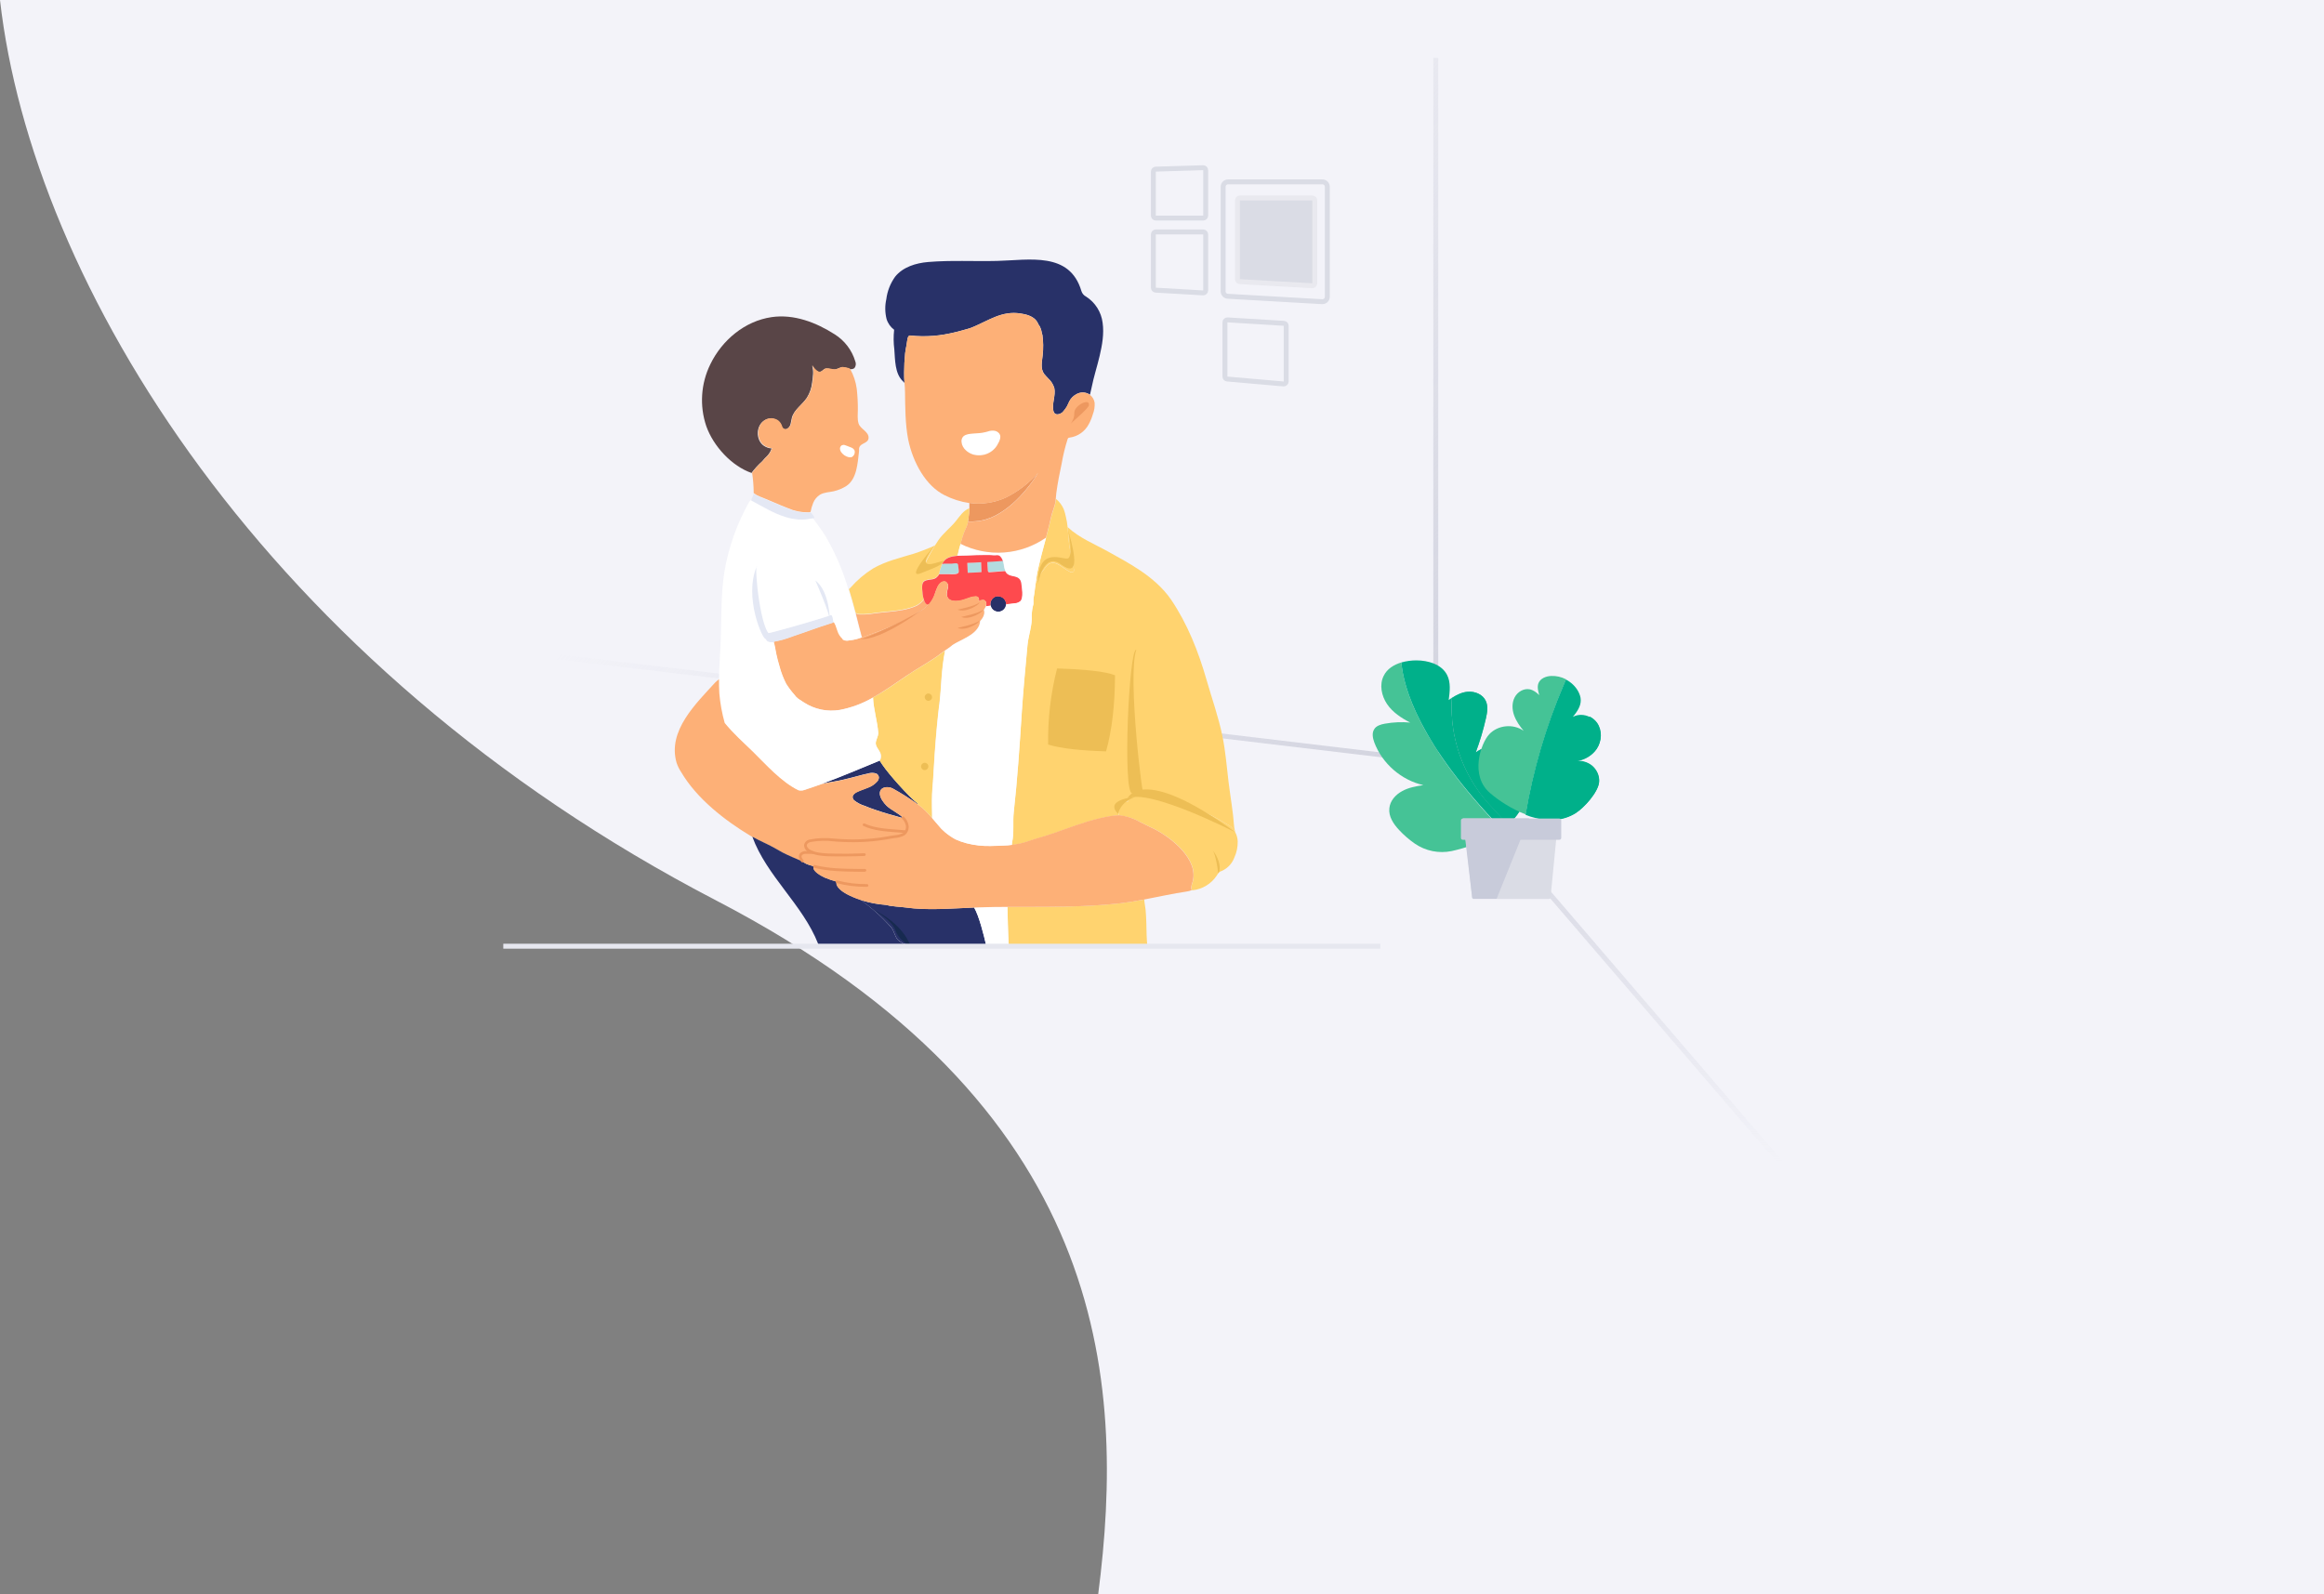 <svg width="943" height="647" viewBox="0 0 943 647" fill="none" xmlns="http://www.w3.org/2000/svg">
<rect x="0" y="0" width="943" height="647" fill="#808080" stroke="none"/>
<path fill-rule="evenodd" clip-rule="evenodd" d="M0 0C12.983 114.706 107.209 270.172 290.704 365.5C449.827 448.166 456.872 559.68 445.609 647H943V0H0Z" fill="#F3F3F9"/>
<path fill-rule="evenodd" clip-rule="evenodd" d="M721.828 472.652L581.828 309.652L583.345 308.349L723.345 471.349L721.828 472.652Z" fill="url(#paint0_linear_34_448)"/>
<path fill-rule="evenodd" clip-rule="evenodd" d="M581.587 307.909V23.5H583.587V310.091L192 263.496L192.173 261.504L581.587 307.909Z" fill="url(#paint1_linear_34_448)"/>
<path d="M497.032 130.819C497.032 130.243 497.518 129.786 498.093 129.821L520.948 131.215C521.476 131.247 521.887 131.684 521.887 132.213V154.818C521.887 155.405 521.385 155.865 520.8 155.814L497.945 153.823C497.429 153.778 497.032 153.346 497.032 152.827V130.819Z" stroke="#DADCE5" stroke-width="2"/>
<path d="M496.307 75.807C496.307 74.702 497.202 73.807 498.307 73.807H536.581C537.685 73.807 538.581 74.702 538.581 75.807V120.436C538.581 121.586 537.614 122.499 536.466 122.433L498.192 120.237C497.134 120.176 496.307 119.3 496.307 118.24V75.807Z" stroke="#DADCE5" stroke-width="2"/>
<path d="M502.113 81.339C502.113 80.787 502.561 80.339 503.113 80.339H532.5C533.052 80.339 533.5 80.787 533.5 81.339V114.965C533.5 115.539 533.017 115.995 532.443 115.963L503.056 114.302C502.527 114.272 502.113 113.834 502.113 113.304V81.339Z" fill="#DADCE5" stroke="#E9E9EF" stroke-width="2"/>
<path d="M468 95.129C468 94.577 468.448 94.129 469 94.129H488.226C488.778 94.129 489.226 94.577 489.226 95.129V117.865C489.226 118.44 488.742 118.897 488.168 118.864L468.942 117.752C468.413 117.722 468 117.284 468 116.754V95.129Z" stroke="#DADCE5" stroke-width="2"/>
<path d="M468 69.637C468 69.096 468.43 68.653 468.97 68.637L488.196 68.061C488.76 68.044 489.226 68.497 489.226 69.061V87.5C489.226 88.052 488.778 88.5 488.226 88.5H469C468.448 88.5 468 88.052 468 87.5V69.637Z" stroke="#DADCE5" stroke-width="2"/>
<path d="M568.63 268.839C565.581 269.754 562.837 271.431 561.465 274.252C559.636 277.836 560.551 282.41 562.837 285.765C565.124 289.12 568.63 291.407 572.212 293.237C568.782 292.932 565.276 293.084 561.922 293.694C560.246 293.999 558.416 294.533 557.578 295.982C556.587 297.583 557.045 299.641 557.654 301.319C560.855 309.858 568.63 316.644 577.547 318.626C574.574 319.084 571.526 319.617 568.934 321.066C566.267 322.515 564.057 324.954 563.752 328.004C563.371 331.359 565.428 334.409 567.715 336.848C569.62 338.907 571.754 340.737 574.041 342.338C578.462 345.388 583.873 346.455 589.056 345.388C590.504 345.083 591.876 344.701 593.248 344.32C598.888 342.719 604.528 340.584 609.329 337.153C609.406 337.077 609.558 337.001 609.634 336.925C575.718 301.852 569.468 278.903 568.63 268.839Z" fill="#45C396"/>
<path d="M568.629 268.839C570.535 268.305 572.669 268 574.651 268C579.528 268 584.94 269.601 587.15 273.871C588.751 276.921 588.293 280.656 587.836 284.087C588.293 283.782 588.674 283.477 589.132 283.173V283.706C588.827 289.272 589.284 294.914 590.58 300.327C592.866 310.087 597.668 319.083 604.451 326.403L612.073 334.713C611.311 335.4 610.472 336.086 609.634 336.696C575.718 301.852 569.468 278.903 568.629 268.839Z" fill="#00B08A"/>
<path d="M590.58 300.404C589.284 294.99 588.827 289.348 589.132 283.783V283.249C591.114 281.953 593.324 280.885 595.61 280.733C598.507 280.504 601.631 281.8 602.851 284.393C603.918 286.604 603.461 289.196 602.927 291.559C601.86 296.287 600.488 300.861 598.811 305.36C603.461 301.776 610.701 302.615 615.046 306.656C619.314 310.697 620.762 317.254 619.314 322.972C618.171 327.547 615.427 331.587 611.921 334.79L604.299 326.479C597.668 319.16 592.867 310.163 590.58 300.404Z" fill="#4AB2A2"/>
<path d="M590.58 300.404C589.284 294.99 588.827 289.348 589.132 283.783V283.249C591.114 281.953 593.324 280.885 595.61 280.733C598.507 280.504 601.631 281.8 602.851 284.393C603.918 286.604 603.461 289.196 602.927 291.559C601.86 296.287 600.488 300.861 598.811 305.36C603.461 301.776 610.701 302.615 615.046 306.656C619.314 310.697 620.762 317.254 619.314 322.972C618.171 327.547 615.427 331.587 611.921 334.79L604.299 326.479C597.668 319.16 592.867 310.163 590.58 300.404Z" fill="#00B08A"/>
<path d="M604.299 297.963C607.805 294.227 614.054 293.617 618.246 296.591C616.646 294.685 615.198 292.626 614.359 290.262C613.521 287.899 613.445 285.23 614.588 283.019C615.731 280.808 618.246 279.283 620.685 279.741C622.21 280.046 623.505 281.037 624.572 282.104C624.115 280.503 623.658 278.75 624.267 277.225C625.106 275.242 627.392 274.404 629.45 274.328C631.508 274.251 633.566 274.709 635.471 275.7L634.481 278.063C627.316 294.913 622.133 312.526 619.085 330.519C613.292 328.308 608.033 324.801 604.68 321.904C596.296 314.889 600.793 301.699 604.299 297.963Z" fill="#45C396"/>
<path opacity="0.1" d="M639.816 308.79C639.435 308.866 639.053 308.866 638.672 308.942C639.053 308.866 639.435 308.866 639.816 308.79Z" fill="#DEF1F1"/>
<path d="M634.404 278.14L635.395 275.776C637.453 276.844 639.282 278.521 640.425 280.656C640.959 281.723 641.416 282.867 641.416 284.087C641.492 286.679 639.816 288.967 638.215 290.949C640.273 289.805 642.864 289.881 644.998 290.949C646.218 291.483 647.209 292.397 647.971 293.465C650.105 296.515 649.952 300.784 647.894 303.91C646.065 306.655 643.017 308.409 639.739 308.942C639.358 308.942 638.977 309.019 638.596 309.095C638.977 309.095 639.358 309.019 639.739 308.942C641.873 308.79 644.084 309.4 645.837 310.772C647.818 312.373 649.038 314.966 648.809 317.482C648.428 321.599 642.788 327.851 639.282 330.062C634.252 333.188 628.535 333.34 623.048 331.968C621.676 331.663 620.304 331.206 619.008 330.672C622.057 312.526 627.24 294.914 634.404 278.14Z" fill="#00B08A"/>
<path d="M648.047 293.312C650.181 296.362 650.029 300.631 647.971 303.757C646.142 306.502 643.093 308.256 639.816 308.789C639.434 308.789 639.053 308.866 638.672 308.942C639.053 308.942 639.434 308.866 639.816 308.789C641.95 308.637 644.16 309.247 645.913 310.619C647.895 312.22 649.114 314.813 648.885 317.329C648.504 321.446 642.864 327.698 639.358 329.909C634.328 333.035 628.612 333.187 623.124 331.815C632.346 309.247 640.044 297.124 645.074 290.796C646.218 291.406 647.285 292.245 648.047 293.312Z" fill="#00B08A"/>
<path d="M597.973 364.829H628.536C628.84 364.829 629.145 364.601 629.145 364.372L632.041 334.637C632.041 334.332 631.813 334.027 631.432 334.027H594.695C594.314 334.027 594.009 334.332 594.085 334.637L597.363 364.372C597.363 364.601 597.591 364.829 597.973 364.829Z" fill="#DADCE5"/>
<path d="M620.457 332.121L607.272 364.753H597.973C597.973 364.753 597.897 364.982 597.364 364.295L593.553 332.121H620.457Z" fill="#C8CBDA"/>
<path d="M593.552 340.813H632.728C633.185 340.813 633.49 340.432 633.49 340.05V332.96C633.49 332.502 633.109 332.197 632.728 332.197H593.552C593.095 332.197 592.79 332.578 592.79 332.96V340.05C592.79 340.432 593.095 340.813 593.552 340.813Z" fill="#C8CBDA"/>
<path d="M333.842 318.001C341.625 315.152 349.31 311.823 356.94 308.712C357.274 309.277 357.639 309.823 358.032 310.349C360.706 314.301 368.478 323.034 372.463 326.221L372.353 326.374C369.15 324.084 365.819 321.977 362.376 320.065C360.455 318.973 356.918 319.202 357.005 322.062C357.005 323.765 358.545 325.795 359.713 326.964C361.547 328.776 364.669 330.02 366.557 332.018C366.055 331.898 365.88 331.843 365.323 331.69C362.049 330.784 358.774 329.867 355.608 328.786C353.993 328.23 352.388 327.695 350.816 327.007C349.267 326.535 347.822 325.771 346.559 324.758C346.366 324.581 346.213 324.364 346.11 324.124C346.006 323.883 345.955 323.623 345.958 323.361C346.013 322.521 346.788 321.92 347.53 321.516C348.949 320.774 350.489 320.327 351.973 319.726C353.492 319.203 354.855 318.306 355.936 317.117C356.367 316.65 356.608 316.039 356.612 315.403C356.576 315.088 356.462 314.787 356.281 314.526C356.1 314.265 355.858 314.053 355.575 313.908C354.471 313.537 353.275 313.537 352.17 313.908C350.86 314.17 349.572 314.497 348.284 314.858C346.308 315.414 344.31 315.862 342.312 316.364C339.518 317.074 336.636 317.357 333.82 318.023L333.842 318.001Z" fill="#283168"/>
<path d="M393.334 206.276C393.334 205.556 393.334 204.846 393.334 204.093C398.372 204.785 403.503 204.028 408.125 201.91C413.105 199.449 417.555 196.037 421.225 191.867C416.171 200.098 406.63 210.785 396.041 211.516C394.954 211.636 393.859 211.672 392.767 211.625C392.854 211.112 392.919 210.599 392.996 210.108C393.191 208.839 393.304 207.56 393.334 206.276Z" fill="#ED985F"/>
<path d="M387.014 146.638C387.252 146.875 387.426 147.165 387.521 147.483C387.616 147.8 387.629 148.136 387.558 148.459C387.487 148.783 387.335 149.084 387.115 149.337C386.895 149.59 386.615 149.787 386.298 149.909C384.734 150.49 382.279 149.286 380.612 149.258C378.026 149.258 375.41 150.674 372.896 150.348C372.633 150.33 372.377 150.255 372.146 150.13C371.916 150.005 371.717 149.832 371.564 149.624C371.41 149.415 371.306 149.177 371.258 148.925C371.211 148.674 371.221 148.415 371.288 148.168C371.492 147.646 371.86 147.2 372.341 146.893C372.65 146.719 372.973 146.568 373.305 146.44C373.689 146.251 374.084 146.086 374.489 145.944C376.577 145.293 378.755 144.954 380.949 144.939H381.153C382.274 144.961 383.39 145.089 384.485 145.321C385.439 145.523 386.315 145.979 387.014 146.638Z" fill="#FDB077"/>
<path d="M401.903 245.748C401.774 245.019 401.889 244.267 402.23 243.61C402.572 242.953 403.121 242.426 403.792 242.113C404.328 241.907 404.912 241.861 405.473 241.982C406.171 242.07 406.82 242.388 407.316 242.886C407.813 243.385 408.128 244.035 408.213 244.733C408.224 244.889 408.224 245.046 408.213 245.202C408.193 245.702 408.055 246.191 407.811 246.627C407.566 247.064 407.221 247.436 406.805 247.713C406.254 248.078 405.606 248.268 404.946 248.259C404.286 248.249 403.644 248.04 403.104 247.659C402.787 247.436 402.517 247.153 402.311 246.825C402.104 246.497 401.966 246.131 401.903 245.748Z" fill="#283168"/>
<path d="M379.307 221.504C379.755 220.772 380.224 220.041 380.704 219.321C382.593 216.493 385.627 214.223 387.811 211.526C389.361 209.605 390.878 207.16 393.334 206.276C393.313 207.595 393.203 208.912 393.007 210.217C392.93 210.708 392.865 211.221 392.777 211.734C392.641 212.686 392.346 213.608 391.904 214.463C391.217 215.913 390.672 217.427 390.278 218.982C389.623 220.991 389.044 223.032 388.586 225.095C388.57 225.221 388.534 225.342 388.477 225.455C386.468 225.619 384.449 226.056 383.193 227.42C383.006 227.617 382.844 227.837 382.713 228.075H382.647C382.279 227.919 381.871 227.881 381.479 227.966C380.805 228.168 380.183 228.515 379.656 228.981C378.707 229.702 377.757 230.411 376.807 231.164C376.283 231.557 375.563 231.961 375.017 231.59C374.471 231.219 374.657 230.237 375.017 229.571C376.305 226.809 377.737 224.116 379.307 221.504Z" fill="#FFD36F"/>
<path d="M375.661 244.799C375.821 244.958 376.022 245.069 376.242 245.12C376.463 245.17 376.692 245.157 376.905 245.082H376.96C376.241 245.931 375.416 246.683 374.504 247.32C373.609 247.953 372.594 248.357 371.731 249.034C370.552 249.88 369.295 250.611 367.976 251.217C363.244 253.644 358.332 255.702 353.283 257.374C352.192 257.745 350.969 258.236 349.746 258.684C349.375 257.134 348.939 255.616 348.546 254.066C348.109 252.32 347.665 250.577 347.214 248.838C347.654 249.189 348.201 249.378 348.764 249.372C350.745 249.457 352.729 249.322 354.68 248.969C356.613 248.685 358.556 248.521 360.499 248.335C364.363 247.942 368.315 247.484 371.906 245.879C373.087 245.269 374.1 244.377 374.853 243.281L374.995 243.663C375.125 244.089 375.354 244.477 375.661 244.799Z" fill="#FDB077"/>
<path d="M385.42 232.944C383.968 232.944 382.506 233.02 381.054 232.944C381.1 232.842 381.136 232.736 381.163 232.627C381.239 232.311 381.228 231.994 381.305 231.678C381.403 231.307 381.524 230.943 381.665 230.586C381.861 230.029 382.058 229.429 382.298 228.861H382.418C382.633 228.735 382.878 228.667 383.128 228.665C384.143 228.665 385.169 228.665 386.184 228.665C386.73 228.665 388.247 228.239 388.619 228.73C388.763 228.959 388.838 229.224 388.837 229.494L389.033 231.186C389.11 231.513 389.11 231.853 389.033 232.18C388.597 233.173 386.304 232.9 385.42 232.944Z" fill="#B3DBDF"/>
<path d="M382.648 228.043H382.713C382.559 228.287 382.424 228.542 382.309 228.807C382.069 229.374 381.872 229.975 381.676 230.531C381.535 230.888 381.414 231.252 381.316 231.623C381.239 231.94 381.25 232.256 381.174 232.573C381.147 232.681 381.111 232.787 381.065 232.889C380.789 233.396 380.418 233.844 379.973 234.21C378.27 235.804 374.515 234.287 374.188 237.267C374.126 237.755 374.108 238.248 374.133 238.74C374.133 239.483 374.264 240.225 374.329 240.923C374.405 241.667 374.566 242.4 374.81 243.107C374.056 244.202 373.044 245.094 371.862 245.705C368.271 247.309 364.319 247.768 360.455 248.161C358.512 248.346 356.569 248.51 354.637 248.794C352.686 249.147 350.702 249.282 348.72 249.198C348.158 249.203 347.61 249.014 347.17 248.663C346.319 245.388 345.435 242.212 344.441 239.024H344.561C344.758 238.853 344.944 238.671 345.118 238.478C347.775 235.44 350.869 232.813 354.299 230.684C359.396 227.737 365.215 226.394 370.825 224.691C373.696 223.755 376.513 222.662 379.264 221.417C377.669 224.009 376.212 226.684 374.897 229.429C374.581 230.095 374.329 231.034 374.897 231.448C375.465 231.863 376.163 231.448 376.687 231.023C377.637 230.291 378.587 229.582 379.536 228.839C380.063 228.373 380.685 228.027 381.359 227.824C381.801 227.746 382.256 227.823 382.648 228.043Z" fill="#FFD36F"/>
<path d="M341.887 159.698C343.71 159.894 343.339 161.182 341.887 161.608C341.385 161.761 340.883 161.859 340.391 162.023C339.855 162.213 339.339 162.458 338.852 162.754C338.416 163.016 338.034 163.398 337.575 163.627C337.472 163.687 337.358 163.725 337.24 163.74C337.122 163.755 337.002 163.747 336.887 163.715C335.861 163.365 336.811 162.034 337.226 161.608C337.831 160.987 338.556 160.498 339.358 160.169C340.16 159.841 341.021 159.68 341.887 159.698Z" fill="#283168"/>
<path d="M305.045 191.976C296.902 189.193 289.457 181.06 286.586 172.95C283.795 164.693 284.384 155.667 288.224 147.843C292.983 138.018 302.229 130.279 313.123 128.696C322.205 127.386 331.189 130.879 338.71 135.693C342.712 138.206 345.668 142.084 347.028 146.609C347.231 147.06 347.307 147.557 347.247 148.048C347.188 148.539 346.995 149.004 346.69 149.393C346.417 149.589 346.105 149.724 345.775 149.788C345.446 149.852 345.106 149.844 344.78 149.764H344.528V149.589C343.612 149.29 342.663 149.107 341.701 149.043C340.61 149.153 339.725 149.96 338.546 149.982C337.368 150.004 336.232 149.458 335.086 149.589C333.94 149.72 333.329 151.401 331.931 150.888C330.928 150.351 330.125 149.505 329.639 148.476L329.552 148.53C330.218 150.528 329.857 153.05 329.552 155.08C329.335 157.354 328.587 159.545 327.368 161.477C325.48 164.293 322.205 166.269 321.31 169.533C321.081 170.373 321.026 171.247 320.786 172.065C320.694 172.488 320.512 172.887 320.255 173.235C319.997 173.583 319.668 173.873 319.291 174.085C319.1 174.186 318.889 174.242 318.673 174.251C318.457 174.259 318.242 174.218 318.044 174.133C317.846 174.047 317.67 173.917 317.528 173.754C317.387 173.591 317.284 173.398 317.227 173.19C316.967 172.287 316.456 171.477 315.754 170.854C314.981 170.26 314.048 169.912 313.075 169.854C312.102 169.795 311.134 170.029 310.296 170.526C306.595 172.709 306.628 178.659 309.946 180.907C310.878 181.537 311.958 181.913 313.079 181.999C312.744 183.087 312.17 184.087 311.398 184.924C311.016 185.269 310.652 185.634 310.307 186.016C309.97 186.454 309.605 186.87 309.215 187.26C307.601 188.706 306.138 190.311 304.849 192.053L305.045 191.976Z" fill="#594547"/>
<path d="M342.356 167C343.175 167 343.841 168.092 343.841 169.434C343.841 170.777 343.175 171.858 342.356 171.858C341.538 171.858 340.861 170.766 340.861 169.434C340.861 168.103 341.527 167 342.356 167Z" fill="#283168"/>
<path d="M313.254 181.868C312.133 181.782 311.053 181.406 310.121 180.776C306.846 178.528 306.77 172.556 310.471 170.395C311.309 169.898 312.277 169.664 313.25 169.723C314.223 169.781 315.156 170.129 315.929 170.723C316.631 171.346 317.142 172.156 317.402 173.059C317.459 173.267 317.562 173.46 317.703 173.623C317.845 173.786 318.021 173.916 318.219 174.001C318.417 174.087 318.632 174.128 318.848 174.119C319.063 174.111 319.274 174.055 319.465 173.954C319.843 173.742 320.172 173.452 320.429 173.104C320.687 172.756 320.868 172.357 320.961 171.934C321.201 171.116 321.256 170.242 321.485 169.402C322.38 166.127 325.655 164.162 327.543 161.346C328.762 159.414 329.51 157.223 329.726 154.949C329.977 152.897 330.338 150.375 329.726 148.399L329.814 148.345C330.299 149.374 331.103 150.22 332.106 150.757C333.503 151.27 334.06 149.6 335.261 149.458C336.462 149.316 337.553 149.873 338.721 149.851C339.889 149.829 340.752 149.022 341.876 148.912C342.837 148.976 343.787 149.159 344.703 149.458V149.633H344.954C344.952 149.658 344.952 149.684 344.954 149.709C346.349 152.213 347.26 154.957 347.64 157.798C347.947 160.553 348.097 163.323 348.087 166.094C348.087 167.928 347.825 170.035 348.36 171.825C349.059 174.139 352.628 175.165 352.432 177.785C352.268 179.968 349.321 179.728 348.677 181.573C348.436 182.283 348.677 182.577 348.546 183.32C347.989 187.948 347.716 194.378 343.426 197.227C341.878 198.207 340.177 198.923 338.394 199.344C336.505 199.792 334.442 199.748 332.717 200.764C331.493 201.549 330.54 202.692 329.988 204.038C329.493 205.244 329.127 206.499 328.897 207.783C328.689 207.764 328.481 207.806 328.296 207.903C328.119 207.925 327.939 207.925 327.762 207.903C325.03 207.93 322.323 207.372 319.826 206.265C317.642 205.436 315.459 204.519 313.385 203.602C312.294 203.143 311.202 202.674 310.11 202.226C309.06 201.845 308.032 201.404 307.032 200.905C306.609 200.671 306.204 200.404 305.82 200.109C305.809 199.967 305.809 199.825 305.82 199.683C305.79 197.055 305.575 194.432 305.176 191.834C306.466 190.093 307.929 188.487 309.543 187.042C309.933 186.651 310.298 186.235 310.634 185.798C310.979 185.415 311.343 185.051 311.726 184.706C312.431 183.879 312.952 182.912 313.254 181.868Z" fill="#FDB077"/>
<path d="M305.733 200.338C305.732 200.312 305.732 200.287 305.733 200.261C306.117 200.557 306.522 200.823 306.945 201.058C307.945 201.557 308.973 201.998 310.023 202.379C311.115 202.826 312.206 203.296 313.298 203.754C315.481 204.671 317.566 205.588 319.739 206.418C322.236 207.525 324.943 208.083 327.674 208.055C327.852 208.077 328.032 208.077 328.209 208.055C328.394 207.959 328.602 207.917 328.81 207.935C328.946 207.981 329.067 208.064 329.159 208.175C329.572 208.609 329.938 209.084 330.251 209.594C330.371 209.802 330.48 210.097 330.316 210.282H330.229C330.217 210.315 330.194 210.342 330.163 210.359C330.112 210.397 330.052 210.423 329.989 210.435C329.332 210.574 328.669 210.68 328.002 210.752C327.322 210.852 326.637 210.914 325.95 210.937C323.515 210.98 321.09 210.611 318.778 209.845C316.427 209.073 314.148 208.098 311.966 206.931C309.783 205.839 307.6 204.562 305.417 203.383C305.231 203.285 305.34 203.383 305.177 203.307C305.066 203.223 304.977 203.114 304.915 202.99C304.9 202.918 304.9 202.844 304.915 202.772C304.925 202.521 305.008 202.278 305.155 202.073C305.447 201.559 305.66 201.003 305.788 200.425L305.733 200.338Z" fill="#E4E8F4"/>
<path d="M380.508 155.855C382.613 155.855 384.329 158.308 384.329 161.305C384.329 164.303 382.613 166.771 380.508 166.771C378.404 166.771 376.688 164.333 376.688 161.305C376.688 158.277 378.404 155.855 380.508 155.855Z" fill="#FDB077"/>
<path d="M457.673 325.304C457.728 325.108 457.728 324.944 457.793 324.748C459.125 320.152 466.428 322.444 469.604 323.252C476.398 324.872 483.029 327.109 489.417 329.933C491.316 330.806 493.179 331.756 495.006 332.782C495.934 333.317 496.862 333.873 497.768 334.43C498.383 334.738 498.967 335.104 499.514 335.522C500.053 336.016 500.526 336.577 500.922 337.192C501.021 337.345 501.097 337.508 501.184 337.661C501.802 338.825 502.156 340.111 502.221 341.427C502.267 343.708 501.797 345.969 500.846 348.042C500.359 349.351 499.592 350.537 498.598 351.517C497.604 352.498 496.408 353.249 495.093 353.719C494.275 354.035 494.253 354.603 493.74 355.312C492.63 356.992 491.159 358.402 489.435 359.441C487.711 360.479 485.777 361.12 483.773 361.316C483.735 361.289 483.702 361.256 483.675 361.218C483.315 360.825 483.402 360.519 483.424 359.93C483.495 359.319 483.65 358.72 483.882 358.151C486.797 348.894 475.335 339.899 468.196 336.319C466.46 335.456 464.692 334.703 462.978 333.786C460.332 332.267 457.399 331.312 454.365 330.981H454.06C454.06 330.762 453.973 330.566 453.907 330.337C453.023 327.367 454.944 325.523 457.673 325.304Z" fill="#FFD36F"/>
<path d="M407.896 231.656H407.83L401.674 232.125C401.5 232.154 401.322 232.131 401.161 232.06C401.055 231.969 400.974 231.854 400.922 231.725C400.871 231.595 400.852 231.456 400.866 231.317C400.811 230.226 400.746 229.134 400.691 227.966L406.881 227.551H406.946C407.35 228.916 407.307 230.4 407.896 231.656Z" fill="#B3DBDF"/>
<path d="M404.523 155.855C406.628 155.855 408.344 158.308 408.344 161.305C408.344 164.303 406.66 166.771 404.523 166.771C402.386 166.771 400.703 164.333 400.703 161.305C400.703 158.277 402.419 155.855 404.523 155.855Z" fill="#FDB077"/>
<path d="M500.748 335.216C500.824 336.231 501.032 336.701 501.184 337.672C501.097 337.52 501.021 337.356 500.922 337.203C500.526 336.589 500.053 336.027 499.514 335.533C498.967 335.115 498.383 334.75 497.768 334.441C496.862 333.874 495.934 333.35 495.006 332.793C493.187 331.767 491.324 330.817 489.417 329.944C483.029 327.12 476.398 324.884 469.604 323.263C466.428 322.455 459.125 320.163 457.793 324.759C457.728 324.955 457.728 325.119 457.673 325.315C454.944 325.534 453.023 327.379 453.874 330.304C453.94 330.533 453.983 330.73 454.027 330.948C452.666 330.957 451.309 331.104 449.977 331.385C448.46 331.636 446.954 331.952 445.469 332.324C439.443 333.819 433.669 336.09 427.818 338.109C425.514 338.895 423.2 339.637 420.853 340.292C418.506 340.947 416.4 341.864 414.085 342.355C412.994 342.585 411.782 342.792 410.592 342.934C410.552 342.531 410.585 342.124 410.691 341.733C411.531 337.782 410.876 333.535 411.335 329.518C412.819 316.299 413.682 303.036 414.544 289.773C415.144 280.461 416.039 271.117 416.902 261.828C417.262 257.92 418.91 253.739 418.616 249.82C418.651 248.247 418.886 246.684 419.314 245.17C419.347 244.61 419.347 244.049 419.314 243.489C419.314 242.67 419.554 241.819 419.663 241C419.849 239.625 420.013 238.249 420.198 236.863C420.67 235.499 421.319 234.203 422.131 233.01C422.551 232.404 423.003 231.821 423.484 231.263C423.921 230.739 424.27 230.171 424.75 229.647C427.774 226.373 431.082 230.663 433.909 231.929C434.204 232.06 434.094 232.125 434.411 232.213C434.567 232.264 434.732 232.282 434.895 232.267C435.058 232.252 435.217 232.204 435.361 232.125C435.503 232.058 435.623 231.949 435.702 231.812C435.782 231.676 435.819 231.519 435.808 231.361C435.361 227.966 434.28 224.702 433.854 221.297C433.538 218.83 433.44 216.341 433.156 213.863C437.992 218.404 444.257 220.816 449.966 224.037C457.411 228.25 468.524 233.708 475.172 243.325C481.83 253.15 486.295 264.47 489.57 275.888C491.753 283.529 494.438 290.985 496.032 298.811C497.276 304.87 497.757 311.136 498.499 317.27C499.241 323.405 500.311 329.103 500.748 335.216Z" fill="#FFD36F"/>
<path d="M400.146 383.64H368.249C366.959 383.155 365.739 382.498 364.625 381.686C363.086 380.354 362.955 377.898 361.601 376.326C357.87 372.112 353.644 368.362 349.015 365.159C350.107 365.519 351.198 365.825 352.29 366.098C353.827 366.47 355.383 366.761 356.951 366.971C357.726 367.069 358.501 367.146 359.276 367.211C360.051 367.277 360.368 367.484 361.001 367.572C362.704 367.845 364.429 367.986 366.142 368.128C367.856 368.27 369.308 368.543 370.913 368.663C374.283 368.912 377.664 368.993 381.043 368.903C385.791 368.805 390.529 368.499 395.234 368.303C397.253 371.632 399.251 379.634 400.146 383.64Z" fill="#283168"/>
<path d="M294.359 293.397C297.775 297.621 302 301.376 305.864 305.132C311.246 310.448 317.162 317.139 324.05 320.632C324.651 320.938 325.218 320.72 325.884 320.774C328.548 319.934 331.2 319.017 333.842 318.056V318.111C336.658 317.445 339.54 317.161 342.334 316.451C344.332 315.949 346.33 315.502 348.306 314.945C349.594 314.585 350.882 314.257 352.192 313.995C353.297 313.624 354.493 313.624 355.597 313.995C355.88 314.14 356.122 314.353 356.303 314.613C356.484 314.874 356.598 315.176 356.634 315.491C356.63 316.126 356.389 316.737 355.958 317.205C354.877 318.393 353.514 319.29 351.995 319.814C350.511 320.414 348.971 320.905 347.552 321.604C346.81 322.008 346.035 322.608 345.98 323.449C345.977 323.711 346.028 323.97 346.132 324.211C346.235 324.452 346.388 324.668 346.581 324.846C347.844 325.859 349.289 326.622 350.838 327.095C352.41 327.739 354.015 328.317 355.63 328.874C358.84 329.966 362.093 330.872 365.345 331.778C365.902 331.93 366.077 331.985 366.579 332.105C367.406 332.925 367.949 333.989 368.129 335.14C368.221 335.796 368.133 336.465 367.873 337.075C367.613 337.684 367.192 338.212 366.655 338.6C365.236 339.462 362.868 339.495 361.263 339.823C354.732 341.054 348.075 341.486 341.439 341.111C337.346 340.936 332.838 340.183 328.799 341.176C326.102 341.853 326.201 344.244 328.689 345.543C329.042 345.722 329.406 345.875 329.781 346.001V346.056H328.886C328.438 346.056 327.991 346.121 327.543 346.121C327.243 346.081 326.94 346.063 326.637 346.067C326.082 346.099 325.552 346.314 325.131 346.678C324.258 347.551 324.956 348.807 325.622 349.549L325.513 349.647C322.871 348.49 320.153 347.464 317.588 346.078C316.595 345.554 316.071 345.248 315.11 344.68C311.933 342.814 308.473 341.471 305.285 339.648C305.034 339.517 304.794 339.375 304.543 339.222C294.064 332.935 282.711 324.071 276.434 313.406C275.629 312.214 274.99 310.917 274.535 309.553C270.747 296.541 282.526 285.428 290.309 276.859C290.859 276.352 291.438 275.878 292.044 275.44C292.044 277.448 292.044 279.457 292.175 281.466C292.527 285.502 293.258 289.497 294.359 293.397Z" fill="#FDB077"/>
<path d="M346.886 383.64H332.237C332.161 383.465 332.073 383.291 331.975 383.04C325.818 367.222 311.016 355.466 305.274 339.561C308.484 341.384 311.944 342.727 315.099 344.593C316.059 345.161 316.583 345.467 317.577 345.991C320.142 347.322 322.86 348.403 325.502 349.56L325.611 349.462C326.703 350.652 328.46 351.077 329.977 351.481L330.338 351.58V351.743C329.301 353.424 333.612 355.629 334.584 356.11C336.206 356.788 337.873 357.353 339.573 357.802C338.688 359.821 342.302 362.168 343.622 362.834C345.375 363.75 347.201 364.521 349.08 365.137C353.69 368.361 357.893 372.129 361.601 376.359C362.955 377.931 363.086 380.387 364.625 381.719C365.739 382.531 366.958 383.188 368.249 383.673L346.886 383.64Z" fill="#283168"/>
<path d="M465.522 383.64H409.315C409.043 379.437 408.813 370.661 408.792 368.03C424.074 367.954 439.433 368.303 454.639 366.567C457.914 366.185 461.09 365.65 464.289 365.039C464.365 366.502 464.725 367.866 464.856 369.318C465.02 371.13 465.096 372.953 465.151 374.776C465.195 377.723 465.249 380.725 465.522 383.64Z" fill="#FFD36F"/>
<path d="M409.315 383.64H400.146C399.251 379.677 397.253 371.632 395.277 368.303C396.653 368.237 398.028 368.194 399.393 368.161C402.526 368.084 405.648 368.052 408.791 368.03C408.813 370.661 409.042 379.437 409.315 383.64Z" fill="white"/>
<path d="M329.748 345.903C329.374 345.777 329.009 345.624 328.657 345.444C326.168 344.189 326.07 341.798 328.766 341.078C332.805 340.085 337.313 340.838 341.407 341.012C348.042 341.388 354.699 340.955 361.23 339.724C362.835 339.397 365.204 339.364 366.623 338.502C367.16 338.113 367.581 337.586 367.84 336.976C368.1 336.367 368.188 335.698 368.096 335.041C367.917 333.89 367.374 332.827 366.546 332.007C364.658 330.009 361.536 328.732 359.702 326.953C358.534 325.785 357.017 323.754 356.995 322.051C356.995 319.191 360.444 318.929 362.365 320.054C365.808 321.966 369.139 324.073 372.343 326.363C373.161 326.964 373.926 327.575 374.646 328.208C375.91 329.37 377.088 330.621 378.172 331.952C379.001 332.924 379.809 333.906 380.661 334.867C381.472 335.903 382.39 336.851 383.401 337.694C384.711 338.794 386.126 339.763 387.625 340.587C389.1 341.258 390.63 341.798 392.199 342.202C395.387 343.011 398.67 343.378 401.958 343.294C403.737 343.294 405.506 343.152 407.263 343.108C408.355 343.108 409.446 342.988 410.538 342.846C411.63 342.704 412.896 342.497 414.031 342.268C416.345 341.777 418.528 340.838 420.799 340.205C423.07 339.572 425.46 338.818 427.763 338.022C433.614 336.002 439.389 333.732 445.415 332.236C446.899 331.865 448.406 331.548 449.923 331.297C451.255 331.016 452.612 330.87 453.973 330.861H454.278C457.332 331.224 460.277 332.22 462.924 333.786C464.638 334.703 466.406 335.456 468.142 336.319C475.281 339.921 486.699 348.916 483.828 358.151C483.595 358.72 483.441 359.319 483.37 359.93C483.37 360.519 483.26 360.825 483.621 361.218C483.009 361.504 482.358 361.695 481.689 361.786C475.838 362.626 470.052 363.969 464.223 365.061C461.025 365.672 457.815 366.207 454.573 366.589C439.422 368.324 424.008 367.975 408.726 368.051C405.582 368.051 402.46 368.051 399.327 368.182C397.963 368.182 396.587 368.259 395.212 368.324C390.474 368.521 385.737 368.827 381.021 368.925C377.642 369.014 374.261 368.934 370.891 368.685C369.286 368.565 367.714 368.303 366.121 368.15C364.527 367.997 362.682 367.866 360.979 367.593C360.379 367.506 359.888 367.276 359.254 367.233C358.621 367.189 357.704 367.091 356.929 366.993C355.361 366.783 353.806 366.491 352.268 366.119C351.177 365.846 350.085 365.541 348.993 365.181C347.114 364.564 345.288 363.794 343.535 362.877C342.214 362.168 338.601 359.864 339.485 357.845C337.777 357.379 336.103 356.796 334.475 356.098C333.449 355.651 329.192 353.446 330.229 351.732V351.568L329.868 351.47C328.384 351.066 326.594 350.64 325.502 349.451C324.836 348.708 324.138 347.453 325.011 346.58C325.432 346.216 325.962 346.001 326.517 345.968C326.82 345.965 327.123 345.983 327.423 346.023C327.871 346.023 328.318 346.023 328.766 345.957H329.748V345.903Z" fill="#FDB077"/>
<path d="M398.104 228.163L398.257 232.169C396.401 232.333 394.524 232.431 392.668 232.453L392.504 228.446C394.36 228.414 396.238 228.326 398.104 228.163Z" fill="#B3DBDF"/>
<path d="M405.593 176.093C406.412 177.414 405.473 179.237 404.763 180.405C403.807 182.094 402.3 183.404 400.495 184.117C398.718 184.822 396.76 184.929 394.917 184.422C392.734 183.8 390.452 181.923 390.18 179.543C390.077 179.064 390.103 178.566 390.255 178.101C390.406 177.635 390.678 177.217 391.042 176.89C392.396 175.908 394.666 175.919 396.271 175.799C397.798 175.741 399.312 175.496 400.779 175.067C401.71 174.707 402.722 174.609 403.705 174.783C404.482 174.953 405.161 175.424 405.593 176.093Z" fill="white"/>
<path d="M366.863 151.128C366.863 152.548 366.863 153.978 367.005 155.397C366.811 155.132 366.583 154.893 366.328 154.687C363.053 151.543 363.217 145.954 362.889 141.817C362.542 139.166 362.516 136.483 362.813 133.827C361.331 132.727 360.246 131.175 359.724 129.406C359.077 126.785 359.048 124.049 359.636 121.415C360.047 118.116 361.282 114.974 363.228 112.278C366.382 108.359 371.633 106.744 376.654 106.329C385.911 105.554 395.31 106.122 404.578 105.892C417.677 105.565 434.051 102.028 438.788 118.097C438.939 118.589 439.187 119.047 439.52 119.441C439.852 119.835 440.26 120.157 440.721 120.389C442.541 121.555 444.083 123.107 445.237 124.935C446.392 126.763 447.13 128.822 447.401 130.967C448.045 135.431 447.227 140.016 446.211 144.371C445.196 148.727 443.799 152.919 442.937 157.274C442.74 158.257 442.522 159.217 442.271 160.189C441.5 159.651 440.597 159.335 439.659 159.277C438.721 159.22 437.785 159.422 436.955 159.861C435.671 160.499 434.615 161.516 433.931 162.776C433.56 163.485 433.309 164.228 432.894 164.959C432.482 165.643 432.011 166.29 431.486 166.891C431.352 167.052 431.21 167.205 431.06 167.35C429.903 168.278 427.905 168.736 427.447 166.771C426.77 163.802 428.429 160.582 427.829 157.536C427.388 156.027 426.542 154.668 425.384 153.606C424.838 152.984 424.216 152.427 423.713 151.762C422.076 149.578 422.851 146.686 423.08 144.24C423.413 141.387 423.369 138.502 422.949 135.66H422.818C422.717 134.557 422.418 133.481 421.934 132.484C421.821 132.271 421.682 132.073 421.519 131.894C421.375 131.649 421.247 131.393 421.137 131.13C420.888 130.617 420.564 130.142 420.177 129.722C418.583 128.107 416.269 127.539 414.107 127.211C406.466 126 401.085 130.148 394.382 132.888C393.746 133.143 393.093 133.354 392.428 133.521C390.889 133.947 389.361 134.405 387.811 134.776C386.261 135.147 384.776 135.464 383.248 135.726C381.719 135.988 380.224 136.173 378.696 136.294C377.167 136.414 375.596 136.468 374.035 136.446C372.474 136.425 370.76 136.315 369.166 136.13C369.017 136.165 368.878 136.236 368.762 136.337C368.646 136.438 368.556 136.565 368.5 136.708C368.361 137.006 368.266 137.322 368.216 137.647C368.031 138.488 367.998 139.317 367.823 140.158C367.605 141.249 367.419 142.276 367.288 143.345C367.016 145.931 366.874 148.529 366.863 151.128Z" fill="#283168"/>
<path d="M411.068 146.638C411.291 146.875 411.453 147.165 411.542 147.483C411.631 147.8 411.642 148.136 411.576 148.459C411.51 148.783 411.368 149.084 411.163 149.337C410.958 149.59 410.696 149.787 410.4 149.909C408.94 150.49 406.649 149.286 405.094 149.258C402.679 149.258 400.238 150.674 397.892 150.348C397.646 150.33 397.407 150.255 397.192 150.13C396.977 150.005 396.792 149.832 396.648 149.624C396.505 149.415 396.408 149.177 396.363 148.925C396.319 148.674 396.328 148.415 396.391 148.168C396.586 147.649 396.929 147.204 397.373 146.893C397.662 146.719 397.963 146.568 398.274 146.44C398.632 146.251 399.001 146.086 399.378 145.944C401.327 145.293 403.36 144.954 405.408 144.939H405.599C406.645 144.961 407.686 145.089 408.709 145.321C409.598 145.523 410.416 145.979 411.068 146.638Z" fill="#FDB077"/>
<path d="M374.853 243.26C374.61 242.553 374.449 241.82 374.373 241.076C374.308 240.334 374.209 239.592 374.177 238.893C374.151 238.401 374.169 237.908 374.231 237.42C374.591 234.44 378.314 235.957 380.017 234.363C380.462 233.997 380.833 233.549 381.108 233.042C382.571 233.042 384.034 233.042 385.475 233.042C386.315 233.042 388.608 233.272 389.001 232.278C389.077 231.951 389.077 231.612 389.001 231.285L388.804 229.593C388.806 229.323 388.73 229.057 388.586 228.829C388.215 228.337 386.697 228.741 386.152 228.763C385.136 228.763 384.11 228.763 383.095 228.763C382.845 228.765 382.601 228.833 382.386 228.96H382.265C382.38 228.695 382.515 228.44 382.669 228.196C382.801 227.958 382.962 227.737 383.15 227.541C384.405 226.176 386.424 225.739 388.433 225.576C389.765 225.477 391.086 225.499 392.199 225.456C394.655 225.368 397.111 225.259 399.567 225.259C400.769 225.225 401.972 225.261 403.17 225.368C404.043 225.477 404.982 225.008 405.735 225.707C406.299 226.241 406.703 226.921 406.903 227.672H406.837L400.648 228.086C400.648 229.178 400.768 230.27 400.823 231.438C400.808 231.576 400.828 231.716 400.879 231.845C400.93 231.974 401.012 232.089 401.117 232.18C401.278 232.251 401.457 232.274 401.63 232.245L407.787 231.776H407.853C407.963 232.027 408.106 232.262 408.278 232.475C409.61 234.21 412.23 233.457 413.627 234.942C414.076 235.467 414.347 236.12 414.402 236.808C414.621 238.369 415.352 242.725 413.998 244.024C413.281 244.608 412.391 244.938 411.466 244.963C410.374 245.072 409.37 245.246 408.322 245.334H408.202C408.213 245.177 408.213 245.021 408.202 244.864C408.117 244.166 407.802 243.516 407.305 243.018C406.809 242.519 406.16 242.201 405.462 242.114C404.901 241.993 404.317 242.038 403.781 242.245C403.11 242.558 402.561 243.084 402.219 243.741C401.878 244.399 401.763 245.15 401.892 245.88C401.281 245.945 400.67 246.032 400.069 246.131C400.201 245.816 400.263 245.476 400.25 245.134C400.236 244.793 400.149 244.459 399.993 244.155C399.338 243.063 398.017 243.642 397.144 244.024C397.243 243.778 397.284 243.513 397.264 243.249C397.254 242.94 397.125 242.646 396.904 242.43C396.772 242.313 396.618 242.224 396.451 242.167C396.285 242.111 396.108 242.089 395.932 242.103C395.528 242.103 395.135 242.223 394.742 242.255C394.32 242.316 393.906 242.426 393.509 242.583C392.658 242.856 391.817 243.183 390.955 243.456C388.608 244.209 384.23 244.657 384.208 241.011C384.291 240.169 384.448 239.336 384.678 238.522C384.793 238.113 384.786 237.679 384.658 237.274C384.53 236.869 384.287 236.51 383.957 236.241C383.073 235.662 381.872 236.241 381.196 237.059C380.017 238.435 379.657 240.334 379.012 241.983C378.516 243.171 377.839 244.276 377.004 245.257H376.949C376.736 245.332 376.506 245.345 376.286 245.294C376.066 245.244 375.865 245.133 375.705 244.974C375.394 244.646 375.166 244.249 375.039 243.816L374.853 243.26ZM398.257 232.169L398.105 228.163C396.238 228.327 394.36 228.414 392.505 228.447L392.668 232.453C394.524 232.431 396.402 232.333 398.257 232.169Z" fill="#FE4A4E"/>
<path d="M338.481 252.255C338.7 252.888 339.114 253.346 339.311 254.012C339.507 254.678 339.737 255.322 339.988 255.966C340.367 257.229 341.089 258.362 342.073 259.241C342.073 259.459 342.073 259.492 342.269 259.601C342.728 259.862 343.248 259.997 343.776 259.994C344.289 259.994 344.605 259.852 345.129 259.819C346.717 259.64 348.274 259.247 349.757 258.651C350.98 258.204 352.17 257.713 353.294 257.341C358.33 255.682 363.232 253.638 367.955 251.228C369.273 250.622 370.53 249.891 371.71 249.045C372.572 248.368 373.587 247.954 374.482 247.331C375.394 246.694 376.22 245.942 376.938 245.094C377.773 244.112 378.451 243.008 378.947 241.819C379.646 240.138 380.039 238.271 381.13 236.896C381.807 236.099 383.008 235.498 383.892 236.077C384.221 236.346 384.465 236.705 384.592 237.11C384.72 237.515 384.727 237.949 384.612 238.358C384.382 239.172 384.225 240.005 384.143 240.847C384.143 244.493 388.509 244.046 390.889 243.292C391.751 243.02 392.592 242.692 393.443 242.419C393.84 242.262 394.254 242.152 394.677 242.092C395.07 242.092 395.463 241.95 395.867 241.939C396.042 241.925 396.219 241.947 396.386 242.004C396.553 242.06 396.707 242.149 396.838 242.266C397.059 242.483 397.188 242.776 397.199 243.085C397.219 243.349 397.177 243.614 397.078 243.86C397.952 243.478 399.262 242.932 399.928 243.991C400.083 244.295 400.171 244.629 400.184 244.971C400.197 245.312 400.136 245.652 400.004 245.967C399.918 246.236 399.804 246.496 399.666 246.742C399.526 246.997 399.373 247.245 399.207 247.484C399.753 249.111 398.88 250.759 397.613 252.134L397.679 252.189C397.155 256.872 391.577 258.902 388.062 260.824C387.494 261.14 386.916 261.457 386.381 261.828C385.846 262.199 385.726 262.45 385.289 262.712C384.612 263.138 383.957 263.574 383.324 264.044C382.975 264.284 382.637 264.535 382.298 264.797C377.768 268.356 372.605 270.986 367.845 274.218C363.381 277.241 358.894 280.472 354.124 283.103C349.998 285.486 345.505 287.168 340.828 288.081C335.686 288.98 330.394 287.878 326.037 285.003C325.327 284.511 324.607 284.031 323.854 283.573C323.218 283.091 322.662 282.513 322.205 281.859C320.995 280.497 319.899 279.036 318.931 277.492C317.759 275.225 316.843 272.834 316.202 270.364C315.71 268.76 315.285 267.089 314.935 265.496C314.586 263.902 314.379 262.144 313.844 260.507V260.42C316.363 259.966 318.831 259.264 321.212 258.324C326.419 256.61 331.582 254.612 336.811 252.997C337.224 252.905 337.621 252.755 337.99 252.549C338.091 252.499 338.18 252.428 338.252 252.342L338.481 252.255Z" fill="#FDB077"/>
<path d="M433.167 213.819C433.451 216.297 433.549 218.786 433.865 221.253C434.291 224.658 435.372 227.922 435.819 231.317C435.83 231.475 435.793 231.632 435.713 231.768C435.634 231.905 435.515 232.014 435.372 232.081C435.228 232.16 435.069 232.208 434.906 232.223C434.743 232.238 434.578 232.22 434.422 232.169C434.106 232.081 434.215 232.016 433.92 231.885C431.093 230.619 427.785 226.307 424.761 229.603C424.281 230.127 423.932 230.695 423.495 231.219C423.014 231.777 422.562 232.36 422.142 232.966C421.331 234.159 420.681 235.455 420.209 236.819C420.482 234.701 420.799 232.573 421.301 230.477C422.906 223.425 425.067 216.461 426.65 209.42C426.999 207.902 427.632 206.472 428.047 204.966C428.255 204.139 428.39 203.295 428.451 202.444C429.826 203.56 430.912 204.99 431.617 206.614C431.999 207.643 432.295 208.702 432.501 209.78C432.806 211.034 433.028 212.307 433.167 213.59C433.172 213.666 433.172 213.743 433.167 213.819Z" fill="#FFD36F"/>
<path d="M356.962 308.68C357.37 308.208 357.584 307.6 357.562 306.977C357.562 304.935 355.717 303.855 355.379 301.999C355.128 300.503 356.471 298.953 356.361 297.294C355.968 292.513 354.484 287.994 354.244 283.103C359.014 280.473 363.5 277.241 367.965 274.218C372.724 270.943 377.888 268.356 382.418 264.797C382.756 264.535 383.095 264.284 383.444 264.044C381.872 271.816 381.927 279.326 381.261 284.501C380.355 291.727 379.722 298.975 379.22 306.245C378.968 309.869 378.75 313.515 378.543 317.161C378.198 320.592 378.059 324.041 378.128 327.488C378.226 328.972 378.128 330.479 378.193 331.974C377.11 330.643 375.931 329.392 374.668 328.23C373.947 327.597 373.183 326.986 372.364 326.385L372.473 326.233C368.489 323.045 360.717 314.312 358.042 310.361C357.65 309.835 357.285 309.288 356.951 308.723L356.962 308.68Z" fill="#FFD36F"/>
<path d="M389.787 220.729C389.361 222.17 388.968 223.622 388.695 225.096C388.68 225.221 388.643 225.343 388.586 225.456C389.918 225.357 391.239 225.379 392.352 225.336C394.808 225.248 397.264 225.139 399.72 225.139C400.922 225.105 402.125 225.141 403.323 225.248C404.196 225.357 405.135 224.888 405.888 225.587C406.452 226.121 406.856 226.801 407.056 227.552C407.46 228.905 407.416 230.39 408.006 231.645C408.116 231.896 408.259 232.131 408.431 232.344C409.763 234.079 412.383 233.326 413.78 234.811C414.229 235.336 414.5 235.989 414.555 236.677C414.773 238.238 415.505 242.594 414.151 243.893C413.434 244.477 412.544 244.808 411.619 244.832C410.527 244.941 409.523 245.116 408.475 245.203H408.355C408.335 245.703 408.197 246.191 407.953 246.627C407.708 247.064 407.363 247.436 406.947 247.714C406.396 248.079 405.748 248.269 405.088 248.259C404.428 248.249 403.786 248.04 403.246 247.659C402.923 247.44 402.647 247.158 402.435 246.83C402.223 246.501 402.079 246.134 402.013 245.749C401.401 245.814 400.79 245.901 400.19 246C400.103 246.269 399.99 246.529 399.851 246.775C399.711 247.03 399.558 247.278 399.393 247.517C399.939 249.144 399.065 250.792 397.799 252.167L397.865 252.222C397.341 256.905 391.762 258.935 388.247 260.856C387.68 261.173 387.101 261.49 386.566 261.861C386.032 262.232 385.911 262.483 385.475 262.745C384.798 263.171 384.143 263.607 383.51 264.077C381.938 271.849 381.993 279.359 381.327 284.533C380.421 291.76 379.788 299.008 379.285 306.278C379.034 309.902 378.816 313.548 378.609 317.194C378.264 320.625 378.125 324.073 378.194 327.521C378.292 329.005 378.194 330.512 378.259 332.007C379.089 332.979 379.897 333.961 380.748 334.922C381.559 335.958 382.478 336.906 383.488 337.749C384.798 338.849 386.213 339.818 387.713 340.642C389.187 341.312 390.718 341.853 392.286 342.257C395.474 343.066 398.758 343.433 402.045 343.349C403.825 343.349 405.593 343.207 407.351 343.163C408.442 343.163 409.534 343.043 410.625 342.901C410.585 342.498 410.618 342.092 410.724 341.701C411.564 337.749 410.909 333.503 411.368 329.486C412.852 316.266 413.715 303.003 414.577 289.74C415.177 280.429 416.072 271.085 416.935 261.795C417.295 257.887 418.943 253.706 418.649 249.788C418.684 248.214 418.919 246.652 419.347 245.137C419.38 244.577 419.38 244.016 419.347 243.456C419.347 242.638 419.587 241.786 419.697 240.967C419.882 239.592 420.046 238.217 420.231 236.83C420.504 234.713 420.821 232.584 421.323 230.488C422.251 226.384 423.375 222.312 424.467 218.24C419.444 221.735 413.572 223.811 407.469 224.249C401.365 224.687 395.257 223.471 389.787 220.729Z" fill="white"/>
<path d="M444.17 163.496C444.079 162.85 443.861 162.229 443.53 161.667C443.198 161.105 442.759 160.614 442.238 160.222C441.468 159.683 440.564 159.368 439.626 159.31C438.688 159.252 437.752 159.455 436.922 159.894C435.638 160.531 434.582 161.549 433.898 162.809C433.527 163.518 433.276 164.261 432.861 164.992C432.449 165.676 431.978 166.322 431.453 166.924C431.319 167.085 431.177 167.238 431.027 167.383C429.87 168.31 427.872 168.769 427.414 166.804C426.737 163.835 428.396 160.615 427.796 157.569C427.355 156.06 426.51 154.701 425.351 153.639C424.805 153.017 424.183 152.46 423.681 151.794C422.043 149.611 422.818 146.718 423.048 144.273C423.38 141.42 423.336 138.535 422.917 135.693H422.786C422.685 134.59 422.385 133.514 421.901 132.517C421.788 132.304 421.649 132.105 421.487 131.927C421.342 131.682 421.214 131.426 421.104 131.163C420.855 130.649 420.531 130.175 420.144 129.755C418.55 128.139 416.236 127.572 414.075 127.244C406.433 126.033 401.052 130.181 394.349 132.921C393.713 133.176 393.06 133.387 392.395 133.554C390.856 133.979 389.328 134.438 387.778 134.809C386.228 135.18 384.743 135.497 383.215 135.759C381.687 136.021 380.191 136.206 378.663 136.326C377.135 136.446 375.563 136.501 374.002 136.479C372.441 136.457 370.727 136.348 369.133 136.163C368.984 136.198 368.845 136.269 368.729 136.37C368.613 136.471 368.523 136.598 368.467 136.741C368.329 137.039 368.233 137.355 368.184 137.68C367.998 138.521 367.965 139.35 367.791 140.191C367.572 141.282 367.387 142.308 367.256 143.378C366.998 145.968 366.87 148.569 366.874 151.172C366.874 152.591 366.874 154.021 367.016 155.44C367.157 156.859 367.201 157.94 367.223 159.195C367.321 165.581 367.299 171.945 368.489 178.255C370.432 187.795 375.727 197.238 383.302 200.982C386.451 202.579 389.84 203.652 393.334 204.159C398.372 204.851 403.502 204.093 408.125 201.975C413.105 199.514 417.555 196.103 421.225 191.933C416.17 200.163 406.63 210.85 396.041 211.582C394.954 211.701 393.859 211.738 392.766 211.691C392.63 212.643 392.335 213.565 391.893 214.42C391.206 215.87 390.661 217.383 390.267 218.939C390.081 219.517 389.896 220.096 389.721 220.685C395.193 223.428 401.305 224.643 407.41 224.203C413.515 223.763 419.389 221.684 424.412 218.186C425.187 215.249 425.962 212.324 426.595 209.376C426.945 207.859 427.578 206.429 427.992 204.923C428.2 204.096 428.335 203.252 428.396 202.401C428.462 201.626 428.516 200.84 428.615 200.087C429.15 196.048 429.946 192.064 430.798 188.079C431.366 184.753 432.165 181.47 433.188 178.255C433.385 177.731 433.538 177.644 434.095 177.578C435.698 177.351 437.225 176.749 438.552 175.821C439.88 174.894 440.97 173.667 441.736 172.24C442.454 170.949 443.022 169.579 443.428 168.158C444.012 166.677 444.265 165.086 444.17 163.496ZM380.453 165.025C379.034 165.025 377.877 163.267 377.877 161.084C377.877 158.901 379.034 157.154 380.453 157.154C381.872 157.154 383.029 158.923 383.029 161.084C383.029 163.245 381.872 165.025 380.453 165.025ZM384.754 149.306C383.586 149.753 381.752 148.825 380.508 148.803C378.576 148.803 376.622 149.895 374.744 149.644C374.547 149.63 374.356 149.572 374.184 149.476C374.012 149.379 373.864 149.246 373.749 149.085C373.634 148.925 373.557 148.741 373.521 148.547C373.485 148.353 373.493 148.154 373.543 147.963C373.695 147.561 373.97 147.217 374.329 146.98C374.561 146.847 374.801 146.73 375.05 146.631C375.336 146.486 375.632 146.358 375.934 146.249C377.493 145.747 379.12 145.485 380.759 145.474H380.912C381.749 145.491 382.582 145.59 383.4 145.769C384.113 145.924 384.767 146.276 385.289 146.784C385.467 146.966 385.597 147.19 385.668 147.435C385.739 147.68 385.748 147.938 385.695 148.188C385.643 148.437 385.529 148.67 385.365 148.865C385.201 149.06 384.991 149.211 384.754 149.306ZM404.763 180.46C403.806 182.148 402.3 183.458 400.495 184.171C398.718 184.877 396.76 184.984 394.917 184.477C392.734 183.855 390.452 181.977 390.179 179.598C390.077 179.119 390.103 178.621 390.254 178.155C390.406 177.69 390.677 177.272 391.042 176.945C392.395 175.963 394.666 175.973 396.27 175.853C397.798 175.796 399.312 175.55 400.779 175.122C401.71 174.762 402.722 174.663 403.704 174.838C404.477 175 405.155 175.459 405.593 176.115C406.411 177.414 405.473 179.237 404.763 180.405V180.46ZM404.763 165.079C403.344 165.079 402.187 163.322 402.187 161.139C402.187 158.955 403.344 157.209 404.763 157.209C406.182 157.209 407.339 158.977 407.339 161.139C407.339 163.3 406.16 165.025 404.719 165.025L404.763 165.079ZM409.02 149.306C407.852 149.753 406.018 148.825 404.774 148.803C402.842 148.803 400.888 149.895 399.01 149.644C398.814 149.63 398.623 149.572 398.451 149.476C398.279 149.379 398.13 149.246 398.015 149.085C397.901 148.925 397.823 148.741 397.787 148.547C397.752 148.353 397.759 148.154 397.81 147.963C397.965 147.563 398.24 147.22 398.596 146.98C398.827 146.847 399.068 146.73 399.316 146.631C399.603 146.486 399.898 146.358 400.2 146.249C401.76 145.747 403.387 145.485 405.025 145.474H405.178C406.015 145.491 406.849 145.59 407.667 145.769C408.379 145.924 409.033 146.276 409.555 146.784C409.733 146.966 409.863 147.19 409.934 147.435C410.005 147.68 410.015 147.938 409.962 148.188C409.909 148.437 409.795 148.67 409.631 148.865C409.467 149.06 409.257 149.211 409.02 149.306Z" fill="#FDB077"/>
<path d="M338.176 251.468C338.099 251.054 337.935 249.766 337.455 249.602C337.204 249.525 336.702 249.809 336.473 249.886L335.381 250.246L330.643 251.709C327.521 252.658 324.389 253.564 321.234 254.449C319.345 254.972 317.446 255.54 315.558 255.999L312.708 256.741C312.174 256.883 310.416 257.014 310.296 257.636C310.279 257.831 310.301 258.028 310.361 258.215C310.491 258.981 310.876 259.681 311.453 260.201C311.951 260.507 312.529 260.655 313.112 260.627C313.473 260.627 313.833 260.627 314.204 260.627V260.507V260.42C316.723 259.966 319.192 259.264 321.572 258.324C326.779 256.61 331.942 254.612 337.171 252.997C337.584 252.905 337.981 252.755 338.35 252.549L338.481 252.473L338.416 251.916L338.176 251.468Z" fill="#E4E8F4"/>
<path d="M355.379 302.032C355.128 300.536 356.471 298.986 356.361 297.327C355.969 292.546 354.484 288.027 354.244 283.136C350.118 285.519 345.625 287.201 340.948 288.114C335.805 289.013 330.514 287.911 326.157 285.036C325.447 284.544 324.727 284.064 323.974 283.606C323.338 283.124 322.782 282.545 322.325 281.892C321.115 280.529 320.019 279.069 319.05 277.525C317.879 275.258 316.963 272.867 316.321 270.397C315.83 268.792 315.405 267.122 315.055 265.529C314.706 263.935 314.509 262.254 314.029 260.66C313.669 260.66 313.309 260.66 312.938 260.66C312.354 260.688 311.776 260.54 311.278 260.234C310.701 259.714 310.316 259.014 310.187 258.248C310.127 258.061 310.104 257.864 310.121 257.669C310.241 257.047 311.999 256.916 312.534 256.774L315.383 256.032C317.271 255.529 319.171 255.006 321.059 254.482C324.214 253.597 327.347 252.691 330.469 251.742L335.206 250.279L336.298 249.919C336.527 249.842 337.029 249.558 337.28 249.635C337.761 249.799 337.924 251.087 338.001 251.501L338.066 251.938L338.132 252.495L338.263 252.364V252.287C338.481 252.921 338.896 253.379 339.092 254.045C339.289 254.711 339.518 255.355 339.769 255.999C340.149 257.262 340.87 258.395 341.854 259.274C341.854 259.492 341.854 259.525 342.051 259.634C342.51 259.895 343.029 260.03 343.557 260.027C344.07 260.027 344.387 259.885 344.911 259.852C346.499 259.673 348.056 259.28 349.539 258.684C349.168 257.134 348.731 255.617 348.338 254.067C347.902 252.32 347.458 250.577 347.006 248.838C346.155 245.563 345.271 242.387 344.277 239.199C344.026 238.348 343.753 237.507 343.481 236.667C341.316 229.883 338.386 223.368 334.748 217.247C333.274 214.802 331.473 212.64 329.846 210.304C329.795 210.343 329.735 210.369 329.672 210.381C329.015 210.52 328.352 210.626 327.685 210.697C327.005 210.798 326.32 210.859 325.633 210.883C323.198 210.925 320.773 210.556 318.461 209.791C316.11 209.019 313.831 208.044 311.649 206.877C309.466 205.785 307.283 204.508 305.1 203.329C304.914 203.231 305.023 203.329 304.86 203.253C304.749 203.169 304.66 203.06 304.598 202.936C304.32 203.241 304.075 203.574 303.866 203.929C298.993 212.631 295.641 222.1 293.955 231.929C292.525 240.989 292.743 250.344 292.459 259.492C292.284 264.786 291.815 270.07 291.75 275.364C291.75 277.372 291.75 279.381 291.88 281.39C292.227 285.452 292.958 289.473 294.064 293.397C297.48 297.622 301.705 301.377 305.569 305.132C310.951 310.448 316.867 317.14 323.755 320.633C324.356 320.938 324.923 320.72 325.589 320.775C328.253 319.934 330.905 319.017 333.547 318.057C341.33 315.207 349.015 311.878 356.645 308.767C357.053 308.296 357.268 307.687 357.246 307.064C357.573 304.968 355.696 303.888 355.379 302.032Z" fill="white"/>
<path d="M325.611 349.996C325.534 349.998 325.458 349.983 325.388 349.951C325.318 349.918 325.256 349.871 325.207 349.811C324.018 348.479 323.832 347.093 324.727 346.198C325.232 345.737 325.879 345.464 326.561 345.423C326.782 345.394 327.006 345.394 327.227 345.423H327.543C327.838 345.423 328.133 345.423 328.439 345.423H329.749C329.893 345.423 330.032 345.48 330.134 345.582C330.237 345.685 330.294 345.824 330.294 345.968C330.294 346.113 330.237 346.252 330.134 346.354C330.032 346.457 329.893 346.514 329.749 346.514H328.875H328.493H327.511C327.347 346.514 327.194 346.514 327.063 346.514C326.929 346.493 326.793 346.493 326.659 346.514C326.226 346.533 325.812 346.694 325.48 346.973C324.793 347.66 325.797 348.85 326.004 349.079C326.073 349.16 326.117 349.258 326.131 349.362C326.146 349.467 326.131 349.573 326.087 349.669C326.044 349.765 325.974 349.847 325.886 349.905C325.798 349.963 325.695 349.995 325.59 349.996H325.611Z" fill="#ED985F"/>
<path d="M350.947 353.785H348.764C342.586 353.73 336.189 353.664 330.36 352.169C330.288 352.151 330.221 352.119 330.161 352.075C330.102 352.031 330.052 351.976 330.014 351.913C329.976 351.849 329.951 351.779 329.94 351.706C329.929 351.633 329.932 351.558 329.95 351.487C329.968 351.415 330 351.348 330.044 351.288C330.088 351.229 330.143 351.179 330.207 351.141C330.27 351.103 330.34 351.078 330.413 351.067C330.486 351.056 330.561 351.059 330.633 351.077C336.331 352.54 342.64 352.595 348.775 352.66H350.958C351.103 352.66 351.242 352.718 351.344 352.82C351.447 352.922 351.504 353.061 351.504 353.206C351.504 353.351 351.447 353.49 351.344 353.592C351.242 353.694 351.103 353.752 350.958 353.752L350.947 353.785Z" fill="#ED985F"/>
<path d="M351.493 359.897C347.442 359.926 343.404 359.419 339.485 358.391C339.344 358.352 339.224 358.26 339.15 358.133C339.076 358.007 339.056 357.856 339.092 357.714C339.111 357.644 339.144 357.579 339.188 357.522C339.233 357.465 339.288 357.417 339.351 357.382C339.414 357.346 339.483 357.323 339.555 357.315C339.627 357.306 339.7 357.312 339.769 357.332C343.727 358.364 347.807 358.856 351.897 358.795C352.023 358.82 352.136 358.888 352.218 358.988C352.299 359.087 352.344 359.212 352.344 359.341C352.344 359.469 352.299 359.594 352.218 359.693C352.136 359.793 352.023 359.861 351.897 359.886L351.493 359.897Z" fill="#ED985F"/>
<path d="M343.481 347.541H340.02H338.754C335.479 347.541 331.32 347.431 328.449 345.991C327.807 345.763 327.252 345.342 326.86 344.784C326.469 344.227 326.261 343.561 326.266 342.879C326.388 342.31 326.685 341.793 327.116 341.402C327.547 341.01 328.089 340.763 328.668 340.696C331.898 340.051 335.212 339.93 338.481 340.336C339.573 340.412 340.533 340.489 341.516 340.533C348.093 340.909 354.692 340.48 361.165 339.255C361.645 339.157 362.18 339.081 362.748 339.015C364.005 338.935 365.237 338.624 366.383 338.098C366.828 337.766 367.176 337.32 367.389 336.807C367.602 336.294 367.673 335.734 367.594 335.184C367.408 334.073 366.859 333.056 366.033 332.291C365.933 332.187 365.876 332.048 365.876 331.903C365.876 331.759 365.933 331.62 366.033 331.516C366.138 331.412 366.279 331.354 366.426 331.354C366.574 331.354 366.715 331.412 366.819 331.516C367.818 332.443 368.473 333.683 368.675 335.031C368.784 335.793 368.681 336.57 368.376 337.277C368.072 337.984 367.579 338.593 366.95 339.037C365.683 339.668 364.302 340.039 362.889 340.129C362.344 340.205 361.798 340.271 361.383 340.358C354.81 341.609 348.108 342.046 341.429 341.657C340.424 341.657 339.376 341.537 338.361 341.46C335.227 341.061 332.049 341.146 328.941 341.711C328.013 341.952 327.434 342.421 327.369 343.01C327.303 343.6 327.915 344.484 328.952 345.008C331.582 346.34 335.567 346.394 338.776 346.438H340.064C343.939 346.525 347.509 346.438 350.685 346.274C350.757 346.27 350.829 346.28 350.897 346.303C350.965 346.327 351.027 346.363 351.081 346.411C351.135 346.458 351.179 346.516 351.21 346.581C351.241 346.646 351.26 346.716 351.264 346.787C351.268 346.859 351.259 346.931 351.235 346.999C351.212 347.067 351.175 347.129 351.128 347.183C351.08 347.237 351.022 347.281 350.957 347.312C350.893 347.344 350.823 347.362 350.751 347.366C348.502 347.475 346.122 347.541 343.481 347.541Z" fill="#ED985F"/>
<path d="M367.234 338.054H367.18C366.143 337.956 365.062 337.88 363.905 337.792C359.375 337.465 354.233 337.083 350.314 335.184C350.202 335.109 350.12 334.997 350.085 334.867C350.049 334.737 350.062 334.598 350.12 334.477C350.179 334.356 350.28 334.26 350.404 334.207C350.528 334.154 350.667 334.148 350.795 334.19C354.528 336.002 359.527 336.373 363.981 336.701C365.138 336.777 366.23 336.865 367.256 336.963C367.382 336.988 367.495 337.056 367.577 337.156C367.658 337.255 367.703 337.38 367.703 337.509C367.703 337.637 367.658 337.762 367.577 337.861C367.495 337.961 367.382 338.029 367.256 338.054H367.234Z" fill="#ED985F"/>
<path d="M346.766 182.839C346.514 182.321 346.084 181.911 345.555 181.682C345.035 181.446 344.503 181.238 343.961 181.06C343.579 180.887 343.185 180.741 342.782 180.623C342.376 180.507 341.942 180.542 341.559 180.722C341.317 180.876 341.122 181.094 340.995 181.352C340.868 181.61 340.814 181.898 340.839 182.184C340.898 182.759 341.134 183.301 341.516 183.735C342.19 184.581 343.114 185.193 344.158 185.481C344.644 185.634 345.166 185.634 345.653 185.481C346.102 185.223 346.454 184.825 346.655 184.348C346.856 183.871 346.895 183.341 346.766 182.839Z" fill="white"/>
<path d="M448.809 304.924C438.919 304.608 430.645 303.833 425.296 302.163C425.128 291.757 426.347 281.376 428.92 271.292C440.884 271.641 448.722 272.562 452.433 274.054C452.401 285.919 451.233 296.246 448.809 304.924Z" fill="#EDBE55"/>
<path d="M464.016 321.408C463.885 326.986 457.379 274.611 461.057 263.695C458.066 263.029 455.457 322.008 459.398 321.964C461.156 321.943 462.553 321.408 464.016 321.408Z" fill="#EDBE55"/>
<path d="M457.466 324.158C457.466 324.158 462.607 309.575 501.13 337.694C501.032 337.694 465.587 319.508 457.466 324.158Z" fill="#EDBE55"/>
<path d="M460.741 323.405C460.741 323.405 447.772 324.366 453.689 330.293C453.667 330.293 454.453 325.403 460.741 323.405Z" fill="#EDBE55"/>
<path d="M494.286 354.33C494.373 355.083 496.589 351.055 492.103 345.095C492.146 345.095 493.489 347.3 494.286 354.33Z" fill="#EDBE55"/>
<path d="M379.82 220.696C379.82 220.696 366.721 235.411 373.751 232.606C381.152 229.647 381.152 229.647 382.626 228.174C385.584 225.205 367.823 235.542 379.82 220.696Z" fill="#EDBE55"/>
<path d="M421.104 237.049C421.104 237.049 423.375 223.84 430.383 228.971C437.391 234.101 436.933 227.344 433.44 215.173C433.44 215.173 435.907 226.689 432.948 226.689C429.99 226.689 421.104 222.246 421.104 237.049Z" fill="#EDBE55"/>
<path d="M376.709 284.413C377.529 284.413 378.194 283.748 378.194 282.928C378.194 282.109 377.529 281.444 376.709 281.444C375.889 281.444 375.225 282.109 375.225 282.928C375.225 283.748 375.889 284.413 376.709 284.413Z" fill="#EDBE55"/>
<path d="M375.224 312.533C376.044 312.533 376.709 311.868 376.709 311.048C376.709 310.228 376.044 309.563 375.224 309.563C374.404 309.563 373.74 310.228 373.74 311.048C373.74 311.868 374.404 312.533 375.224 312.533Z" fill="#EDBE55"/>
<path d="M434.433 171.923C435.459 170.681 435.984 169.1 435.907 167.491C435.907 164.522 442.38 161.258 441.834 164.522C441.638 165.679 436.256 170.264 434.433 171.923Z" fill="#ED985F"/>
<path d="M310.623 259.175C309.663 259.994 301.607 242.43 307.152 229.647C305.929 229.647 308.713 257.723 313.068 257.767L310.623 259.175Z" fill="#E4E8F4"/>
<path d="M336.746 251.851C336.746 251.851 336.746 240.007 330.829 235.564C330.84 235.542 336.746 248.892 336.746 251.851Z" fill="#E4E8F4"/>
<path d="M348.589 259.251C348.688 260.692 373.849 248.837 377.266 245.213C377.266 245.213 357.464 260.725 348.589 259.251Z" fill="#ED985F"/>
<path d="M397.427 244.449C397.635 245.301 391.871 248.914 388.553 247.407C388.553 247.407 395.954 245.934 397.427 244.449Z" fill="#ED985F"/>
<path d="M398.913 247.408C399.12 248.27 393.356 251.883 390.027 250.366C390.027 250.366 397.428 248.892 398.913 247.408Z" fill="#ED985F"/>
<path d="M397.427 251.851C397.635 252.702 391.871 256.315 388.553 254.809C388.553 254.809 395.954 253.324 397.427 251.851Z" fill="#ED985F"/>
<path d="M353.96 368.936C353.96 368.936 361.907 373.215 363.391 377.669C363.897 379.022 364.686 380.252 365.707 381.274C366.728 382.297 367.955 383.088 369.308 383.596C369.308 383.596 366.743 375.016 353.96 368.936Z" fill="#172A50"/>
<path d="M204.214 384H265.046H369.654H370.635H468.148H560.076" fill="#E6E7EF"/>
<path d="M204.214 384H265.046H369.654H370.635H468.148H560.076" stroke="#E6E7EF" stroke-width="2" stroke-miterlimit="10"/>
<defs>
<linearGradient id="paint0_linear_34_448" x1="652.587" y1="308.349" x2="652.587" y2="472.652" gradientUnits="userSpaceOnUse">
<stop stop-color="#D1D2DE"/>
<stop offset="1" stop-color="#D1D2DE" stop-opacity="0"/>
</linearGradient>
<linearGradient id="paint1_linear_34_448" x1="582.587" y1="314" x2="214.587" y2="-37.5" gradientUnits="userSpaceOnUse">
<stop stop-color="#D1D2DE"/>
<stop offset="0.573" stop-color="#D1D2DE" stop-opacity="0"/>
</linearGradient>
</defs>
</svg>
